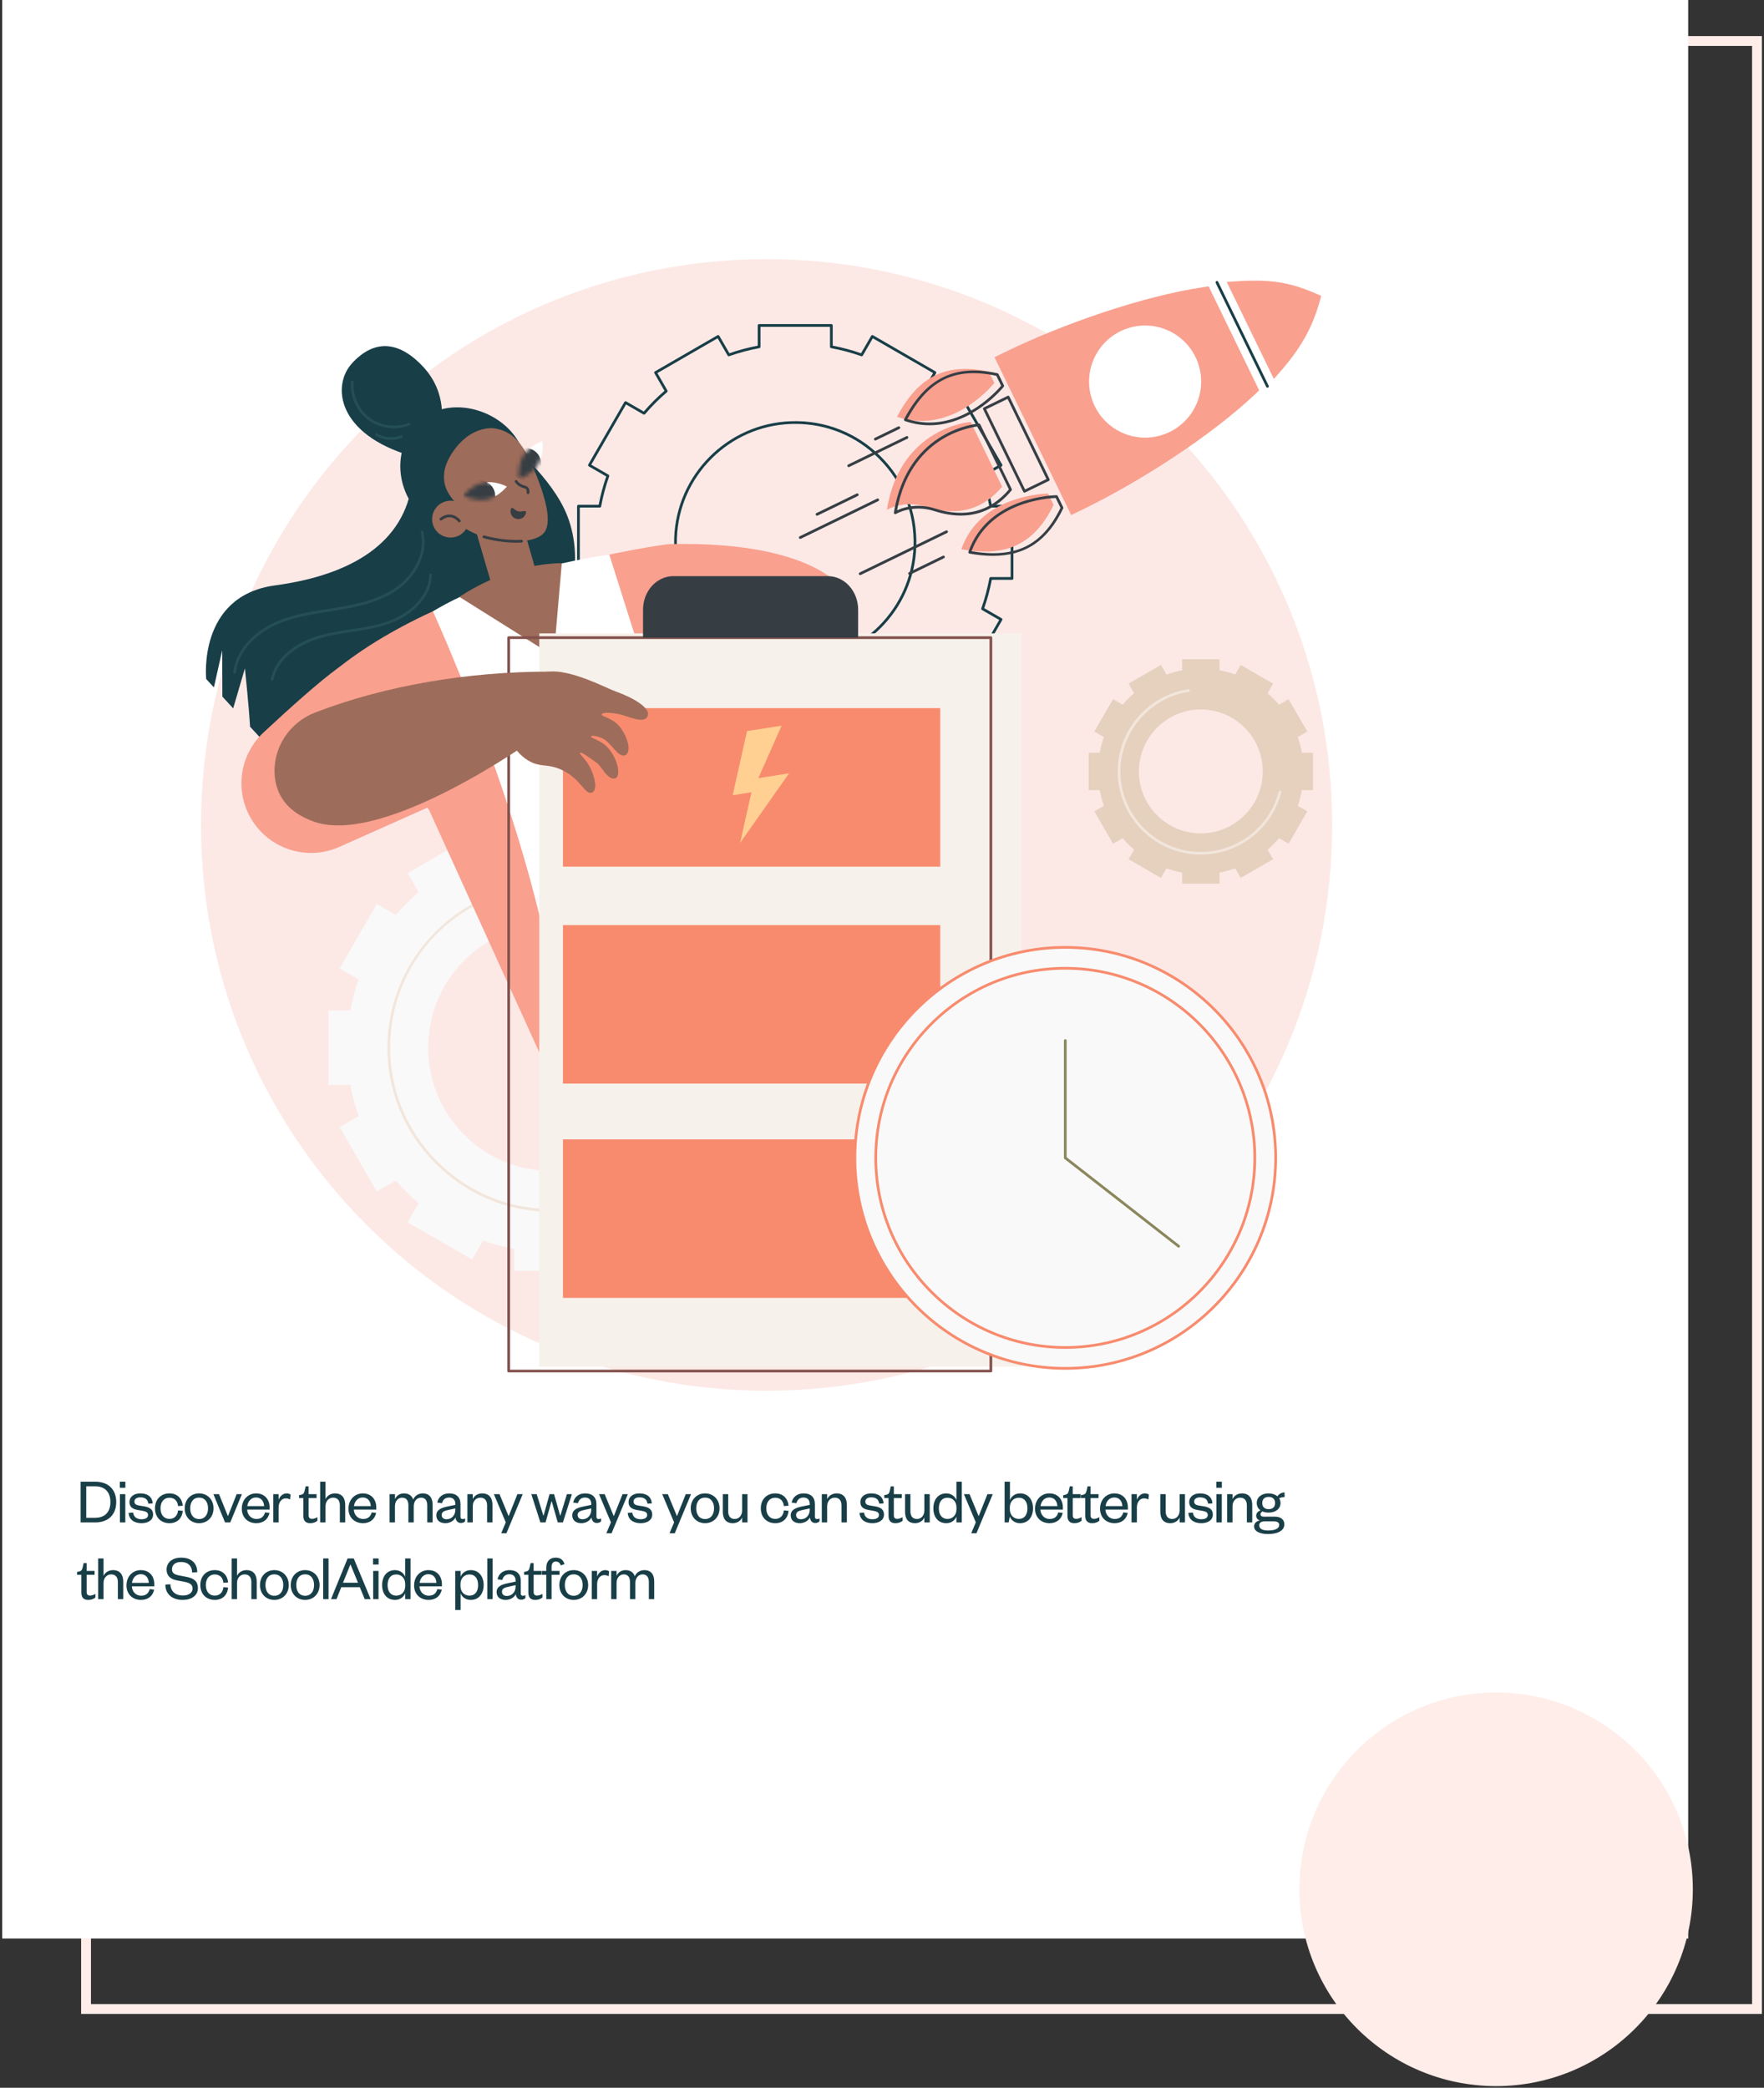 <svg width="437" height="517" viewBox="0 0 437 517" fill="none" xmlns="http://www.w3.org/2000/svg">
<rect x="0" y="0" width="437" height="517" fill="#333333" stroke="none"/>
<rect x="21.314" y="10.153" width="413.95" height="487.35" stroke="#FFEDE9" stroke-width="2.437"/>
<rect x="0.55" width="417.669" height="480.04" fill="white"/>
<g clip-path="url(#clip0_19_9696)">
<path d="M370.635 516.591C397.551 516.591 419.37 494.772 419.37 467.856C419.37 440.941 397.551 419.121 370.635 419.121C343.72 419.121 321.9 440.941 321.9 467.856C321.9 494.772 343.72 516.591 370.635 516.591Z" fill="#FFEDE9"/>
</g>
<g clip-path="url(#clip1_19_9696)">
<path d="M189.909 344.394C267.291 344.394 330.022 281.663 330.022 204.281C330.022 126.899 267.291 64.168 189.909 64.168C112.527 64.168 49.796 126.899 49.796 204.281C49.796 281.663 112.527 344.394 189.909 344.394Z" fill="#FCE9E6"/>
<path d="M205.957 188.342H188.054C187.868 188.342 187.718 188.19 187.718 188.005V182.996C185.344 182.546 182.986 181.915 180.7 181.119L178.198 185.454C178.153 185.532 178.08 185.589 177.992 185.612C177.907 185.635 177.813 185.622 177.737 185.578L162.232 176.626C162.07 176.533 162.015 176.326 162.108 176.165L164.617 171.819C162.79 170.241 161.064 168.515 159.484 166.686L155.138 169.196C155.06 169.241 154.968 169.253 154.882 169.23C154.795 169.207 154.721 169.15 154.677 169.072L145.727 153.568C145.682 153.49 145.67 153.398 145.693 153.312C145.716 153.226 145.772 153.151 145.851 153.107L150.186 150.605C149.389 148.317 148.758 145.96 148.308 143.587H143.299C143.113 143.587 142.963 143.435 142.963 143.25V125.346C142.963 125.159 143.114 125.009 143.299 125.009H148.308C148.758 122.637 149.389 120.279 150.186 117.991L145.851 115.489C145.772 115.445 145.716 115.37 145.693 115.284C145.67 115.198 145.682 115.105 145.727 115.028L154.677 99.524C154.721 99.446 154.795 99.389 154.882 99.366C154.968 99.343 155.06 99.356 155.138 99.4L159.484 101.91C161.062 100.081 162.788 98.357 164.617 96.777L162.108 92.431C162.015 92.269 162.07 92.064 162.232 91.97L177.735 83.018C177.813 82.974 177.905 82.962 177.991 82.984C178.078 83.007 178.152 83.064 178.196 83.142L180.698 87.477C182.984 86.681 185.343 86.05 187.716 85.6V80.591C187.716 80.404 187.868 80.254 188.053 80.254H205.955C206.142 80.254 206.292 80.406 206.292 80.591V85.6C208.666 86.05 211.024 86.681 213.31 87.477L215.814 83.142C215.858 83.064 215.932 83.007 216.019 82.984C216.106 82.962 216.198 82.974 216.275 83.018L231.779 91.97C231.941 92.064 231.996 92.27 231.903 92.431L229.393 96.777C231.222 98.357 232.946 100.081 234.526 101.91L238.872 99.4C238.95 99.356 239.042 99.343 239.128 99.366C239.215 99.389 239.288 99.446 239.333 99.524L248.283 115.028C248.328 115.106 248.34 115.198 248.317 115.284C248.294 115.37 248.237 115.445 248.159 115.489L243.824 117.991C244.62 120.278 245.251 122.636 245.701 125.009H250.71C250.897 125.009 251.047 125.161 251.047 125.346V143.248C251.047 143.435 250.896 143.585 250.71 143.585H245.701C245.251 145.959 244.62 148.317 243.824 150.603L248.159 153.105C248.237 153.15 248.294 153.225 248.317 153.311C248.34 153.396 248.328 153.49 248.283 153.566L239.333 169.071C239.288 169.149 239.215 169.205 239.128 169.228C239.042 169.251 238.948 169.239 238.872 169.195L234.526 166.685C232.946 168.513 231.222 170.238 229.393 171.818L231.903 176.164C231.947 176.242 231.96 176.334 231.937 176.419C231.914 176.505 231.857 176.58 231.779 176.625L216.275 185.576C216.197 185.621 216.105 185.633 216.019 185.61C215.932 185.587 215.858 185.531 215.814 185.452L213.31 181.117C211.024 181.914 208.666 182.544 206.292 182.995V188.004C206.295 188.19 206.144 188.342 205.957 188.342ZM188.393 187.667H205.62V182.714C205.62 182.552 205.736 182.411 205.897 182.382C208.421 181.918 210.929 181.247 213.353 180.388C213.506 180.333 213.676 180.396 213.759 180.539L216.233 184.825L231.153 176.211L228.672 171.916C228.591 171.775 228.621 171.596 228.745 171.49C230.696 169.824 232.531 167.988 234.2 166.036C234.306 165.912 234.485 165.881 234.626 165.962L238.921 168.443L247.534 153.523L243.248 151.049C243.107 150.968 243.045 150.798 243.098 150.643C243.957 148.219 244.628 145.711 245.092 143.187C245.121 143.026 245.26 142.91 245.424 142.91H250.376V125.683H245.424C245.262 125.683 245.121 125.567 245.092 125.406C244.628 122.882 243.957 120.374 243.098 117.95C243.043 117.797 243.106 117.627 243.248 117.544L247.534 115.07L238.919 100.153L234.623 102.634C234.482 102.715 234.302 102.685 234.197 102.561C232.531 100.61 230.695 98.775 228.742 97.106C228.618 97 228.588 96.821 228.669 96.68L231.15 92.384L216.23 83.77L213.757 88.056C213.676 88.197 213.505 88.26 213.351 88.206C210.927 87.347 208.419 86.677 205.896 86.213C205.735 86.183 205.618 86.044 205.618 85.88V80.928H188.393V85.88C188.393 86.043 188.277 86.183 188.116 86.213C185.592 86.677 183.084 87.347 180.66 88.206C180.507 88.261 180.337 88.197 180.254 88.056L177.78 83.77L162.86 92.384L165.341 96.68C165.422 96.821 165.391 97 165.267 97.106C163.315 98.774 161.48 100.608 159.813 102.561C159.707 102.685 159.528 102.715 159.387 102.634L155.093 100.153L146.48 115.073L150.766 117.547C150.907 117.628 150.97 117.8 150.916 117.953C150.055 120.379 149.385 122.887 148.922 125.409C148.893 125.57 148.754 125.686 148.59 125.686H143.638V142.913H148.59C148.752 142.913 148.893 143.03 148.922 143.19C149.386 145.712 150.057 148.221 150.916 150.646C150.971 150.799 150.908 150.969 150.766 151.052L146.48 153.527L155.093 168.446L159.389 165.965C159.53 165.884 159.709 165.915 159.814 166.039C161.482 167.991 163.316 169.826 165.269 171.493C165.393 171.599 165.424 171.778 165.342 171.919L162.862 176.214L177.781 184.828L180.256 180.542C180.337 180.401 180.508 180.338 180.661 180.391C183.085 181.251 185.594 181.921 188.117 182.385C188.278 182.414 188.394 182.554 188.394 182.718V187.667H188.393ZM196.991 164.302C188.975 164.302 181.481 161.203 175.79 155.514C169.866 149.59 166.75 141.706 167.018 133.317C167.52 117.553 180.262 104.813 196.025 104.309C204.416 104.038 212.298 107.156 218.222 113.082C224.147 119.007 227.263 126.89 226.995 135.28C226.493 151.043 213.751 163.783 197.988 164.287C197.656 164.298 197.322 164.302 196.991 164.302ZM197.02 104.968C196.696 104.968 196.371 104.972 196.045 104.983C180.637 105.475 168.183 117.93 167.691 133.336C167.43 141.538 170.475 149.244 176.267 155.035C182.058 160.826 189.759 163.866 197.967 163.61C213.374 163.119 225.828 150.663 226.32 135.255C226.582 127.054 223.536 119.348 217.745 113.557C212.185 107.997 204.856 104.968 197.02 104.968Z" fill="#183E47"/>
<path d="M191.838 250.251H186.397C185.91 247.598 185.215 245.018 184.331 242.528L189.04 239.809L179.832 223.86L175.113 226.586C173.381 224.559 171.491 222.669 169.464 220.937L172.188 216.218L156.24 207.01L153.522 211.719C151.032 210.835 148.452 210.14 145.799 209.653V204.212H127.386V209.653C124.733 210.14 122.153 210.835 119.663 211.719L116.945 207.01L100.997 216.218L103.721 220.937C101.694 222.669 99.804 224.559 98.072 226.586L93.353 223.86L84.145 239.809L88.854 242.527C87.97 245.017 87.275 247.597 86.788 250.249H81.347V268.664H86.788C87.275 271.317 87.97 273.897 88.854 276.387L84.145 279.105L93.353 295.053L98.072 292.327C99.804 294.355 101.694 296.244 103.721 297.976L100.997 302.696L116.945 311.903L119.663 307.195C122.153 308.078 124.733 308.773 127.386 309.26V314.701H145.801V309.26C148.453 308.773 151.033 308.078 153.523 307.195L156.241 311.903L172.19 302.696L169.466 297.976C171.493 296.244 173.383 294.355 175.114 292.327L179.834 295.053L189.042 279.105L184.333 276.385C185.216 273.895 185.912 271.315 186.399 268.663H191.839V250.251H191.838ZM167.094 260.458C166.584 276.437 153.571 289.45 137.592 289.96C118.953 290.556 103.914 274.431 106.332 255.448C108.072 241.793 118.928 230.938 132.583 229.198C151.565 226.78 167.689 241.819 167.094 260.458Z" fill="#F9F9F9"/>
<path d="M136.591 300.08C136.55 300.08 136.513 300.08 136.472 300.08C125.622 300.05 115.418 295.75 107.735 287.975C100.05 280.196 95.873 269.935 95.972 259.08C96.061 249.372 99.63 240.005 106.025 232.707C112.358 225.476 121.055 220.712 130.509 219.291C130.691 219.266 130.866 219.39 130.893 219.574C130.921 219.758 130.794 219.931 130.61 219.959C111.112 222.886 96.83 239.342 96.649 259.086C96.551 269.759 100.659 279.85 108.218 287.501C115.773 295.146 125.808 299.376 136.475 299.407C136.513 299.407 136.553 299.407 136.593 299.407C154.8 299.407 170.69 287.135 175.261 269.526C175.307 269.346 175.49 269.237 175.673 269.285C175.853 269.332 175.962 269.516 175.915 269.696C171.264 287.599 155.104 300.08 136.591 300.08Z" fill="#F2E6DC"/>
<path d="M140.585 127.856C136.833 118.117 125.557 109.165 125.557 109.165C125.557 109.165 103.984 104.539 102.111 119.385C100.238 134.232 87.4 142.365 68.13 144.965C48.862 147.567 51.087 168.158 51.087 168.158L52.992 170.227L55.047 161.042L55.088 172.504L57.766 175.412L60.673 165.514C60.673 165.514 61.645 174.769 61.95 179.955L70.277 188.998L140.052 151.034C140.052 151.037 145.102 139.587 140.585 127.856Z" fill="#183E47"/>
<path d="M58.115 166.815C58.101 166.815 58.089 166.815 58.075 166.812C57.89 166.79 57.758 166.622 57.779 166.437C58.47 160.592 63.376 156.322 67.737 154.277C72.04 152.257 76.824 151.5 81.45 150.767C82.098 150.664 82.744 150.562 83.389 150.456C88.275 149.655 93.86 148.533 98.305 145.329C102.118 142.582 105.589 137.183 104.201 131.816C104.155 131.635 104.262 131.451 104.443 131.404C104.623 131.356 104.807 131.465 104.854 131.646C106.323 137.321 102.694 143 98.7 145.876C94.135 149.165 88.459 150.308 83.498 151.121C82.851 151.226 82.204 151.329 81.554 151.431C76.974 152.157 72.238 152.908 68.022 154.886C63.825 156.855 59.107 160.945 58.449 166.515C58.429 166.689 58.283 166.815 58.115 166.815Z" fill="#254F56"/>
<path d="M67.429 168.551C67.406 168.551 67.385 168.548 67.362 168.544C67.18 168.507 67.062 168.328 67.099 168.146C68.112 163.192 72.723 159.134 79.433 157.29C81.885 156.617 84.436 156.226 86.903 155.846C89.93 155.381 93.06 154.902 95.986 153.897C101.069 152.154 106.232 147.907 106.315 142.345C106.318 142.16 106.468 142.013 106.652 142.013C106.653 142.013 106.655 142.013 106.656 142.013C106.843 142.016 106.992 142.169 106.989 142.356C106.901 148.245 101.51 152.716 96.205 154.537C93.222 155.56 90.062 156.045 87.005 156.514C84.557 156.889 82.026 157.278 79.612 157.941C74.625 159.312 68.892 162.746 67.76 168.28C67.728 168.441 67.587 168.551 67.429 168.551Z" fill="#254F56"/>
<path d="M109.228 198.501L84.076 209.721C76.179 213.243 66.893 210.37 62.366 203.003C58.068 196.008 59.295 186.952 65.306 181.361C71.586 175.521 79.237 168.636 83.639 165.515C92.031 159.563 109.228 198.501 109.228 198.501Z" fill="#F9A08F"/>
<path d="M210.048 147.506C210.048 147.506 203.993 133.83 165.602 134.738L164.175 151.167L210.048 147.506Z" fill="#F9A08F"/>
<path d="M165.603 134.738C165.603 134.738 113.107 141.254 82.584 166.364L106.337 200.672L133.597 260.593C133.597 260.593 192.619 219.847 192.604 218.999C192.587 218.15 172.849 170.431 172.849 170.431L165.603 134.738Z" fill="#F9A08F"/>
<path d="M107.244 151.394C107.244 151.394 127.869 196.329 135.963 237.252L178.368 223.928L150.944 137.349C150.944 137.349 124.975 140.633 107.244 151.394Z" fill="white"/>
<path d="M128.508 109.47C132.937 117.14 131.615 127.356 124.545 131.438C117.475 135.52 105.903 131.593 101.475 123.921C97.046 116.251 99.189 106.723 106.258 102.641C113.328 98.56 124.08 101.8 128.508 109.47Z" fill="#183E47"/>
<path d="M117.475 130.014L123.092 149.218L134.154 146.247L129.793 131.06L117.475 130.014Z" fill="#9E6C5A"/>
<path d="M113.822 147.821C113.822 147.821 125.215 139.643 139.176 139.457L137.183 162.473L113.822 147.821Z" fill="#9E6C5A"/>
<path d="M114.351 107.945C114.871 107.626 119.906 104.657 124.802 106.712C128.443 108.24 130.385 111.528 132.807 117.534C135.66 124.607 136.377 129.233 135.06 131.539C132.98 135.183 121.335 134.929 114.93 130.651C110.307 127.562 107.902 121.864 108.51 116.299C109.117 110.749 114.018 108.148 114.351 107.945Z" fill="#9E6C5A"/>
<path d="M131.195 111.075C131.211 111.122 131.258 111.147 131.273 111.194C131.273 111.196 131.273 111.199 131.273 111.199C131.697 111.775 132.146 112.378 132.668 112.865C132.9 113.081 133.148 113.145 133.388 113.324C133.564 113.454 133.733 113.582 133.912 113.702C134.7 111.474 134.347 109.266 134.347 109.266C134.347 109.266 132.694 109.807 131.195 111.075Z" fill="white"/>
<mask id="mask0_19_9696" style="mask-type:luminance" maskUnits="userSpaceOnUse" x="128" y="109" width="7" height="10">
<path d="M134.349 109.265C134.349 109.265 134.863 112.47 133.274 115.055C131.683 117.64 128.59 118.624 128.59 118.624C128.59 118.624 128.075 115.419 129.665 112.834C131.256 110.25 134.349 109.265 134.349 109.265Z" fill="white"/>
</mask>
<g mask="url(#mask0_19_9696)">
<path d="M133.694 113.165C134.649 115.138 133.825 117.511 131.853 118.467C129.881 119.422 127.507 118.598 126.55 116.626C125.595 114.654 126.418 112.28 128.391 111.325C130.365 110.368 132.738 111.193 133.694 113.165Z" fill="#363E44"/>
</g>
<path d="M121.266 121.186C121.62 121.95 122.029 122.463 122.732 122.861C124.484 121.878 125.557 120.483 125.557 120.483C125.557 120.483 123.236 119.229 120.631 119.403C120.686 120.02 121.015 120.642 121.266 121.186Z" fill="white"/>
<mask id="mask1_19_9696" style="mask-type:luminance" maskUnits="userSpaceOnUse" x="114" y="119" width="12" height="5">
<path d="M114.799 122.717C114.799 122.717 116.777 120.143 119.748 119.526C122.719 118.909 125.559 120.483 125.559 120.483C125.559 120.483 123.581 123.057 120.61 123.674C117.638 124.29 114.799 122.717 114.799 122.717Z" fill="white"/>
</mask>
<g mask="url(#mask1_19_9696)">
<path d="M115.02 121.475C115.8 119.427 118.092 118.398 120.141 119.175C122.19 119.955 123.219 122.247 122.441 124.296C121.661 126.345 119.369 127.374 117.32 126.596C115.271 125.817 114.241 123.524 115.02 121.475Z" fill="#363E44"/>
</g>
<path d="M130.805 122.345C130.789 122.345 130.774 122.343 130.759 122.342C130.573 122.316 130.445 122.146 130.469 121.962C130.515 121.625 130.472 121.362 130.339 121.181C130.212 121.008 130.03 120.948 129.691 120.849C129.434 120.772 129.114 120.677 128.76 120.481C128.31 120.23 127.914 119.87 127.581 119.413C127.473 119.261 127.505 119.051 127.656 118.941C127.808 118.831 128.019 118.866 128.128 119.016C128.402 119.394 128.725 119.688 129.09 119.892C129.376 120.053 129.633 120.128 129.883 120.201C130.26 120.313 130.615 120.417 130.883 120.782C131.123 121.108 131.21 121.536 131.138 122.054C131.116 122.222 130.97 122.345 130.805 122.345Z" fill="#363E44"/>
<path d="M130.281 127.087C130.024 128.124 128.976 128.755 127.94 128.498C126.903 128.24 126.272 127.193 126.529 126.156C126.787 125.12 127.37 126.365 128.405 126.622C129.44 126.879 130.538 126.052 130.281 127.087Z" fill="#363E44"/>
<path d="M127.804 134.388C123.603 134.388 119.943 133.3 119.774 133.248C119.594 133.194 119.495 133.006 119.548 132.827C119.602 132.649 119.79 132.546 119.97 132.601C120.015 132.615 124.557 133.964 129.2 133.67C129.384 133.66 129.546 133.8 129.558 133.986C129.571 134.171 129.428 134.332 129.243 134.344C128.759 134.375 128.278 134.388 127.804 134.388Z" fill="#363E44"/>
<path d="M109.227 105.336C109.227 105.336 111.122 97.569 104.814 90.811C98.505 84.054 92.464 84.28 87.266 89.897C82.069 95.512 83.561 107.564 101.988 112.958L109.227 105.336Z" fill="#183E47"/>
<path d="M97.609 106.066C95.32 106.066 93.026 105.352 91.19 103.985C88.291 101.826 86.625 98.105 86.947 94.503C86.964 94.318 87.129 94.178 87.313 94.197C87.498 94.214 87.636 94.377 87.619 94.563C87.319 97.935 88.878 101.42 91.593 103.443C94.308 105.466 98.095 105.962 101.238 104.708C101.411 104.637 101.607 104.723 101.676 104.896C101.745 105.069 101.661 105.265 101.488 105.334C100.258 105.825 98.935 106.066 97.609 106.066Z" fill="#254F56"/>
<path d="M96.838 108.954C95.525 108.954 94.211 108.608 93.085 107.931C92.926 107.834 92.874 107.628 92.971 107.467C93.067 107.308 93.274 107.256 93.434 107.352C95.183 108.406 97.44 108.576 99.325 107.795C99.498 107.723 99.694 107.805 99.766 107.977C99.838 108.15 99.756 108.347 99.584 108.418C98.716 108.776 97.777 108.954 96.838 108.954Z" fill="#254F56"/>
<path d="M122.615 106.106C122.615 106.106 117.473 105.084 112.909 110.908C109.436 115.338 108.48 120.212 113.161 124.751L108.857 127.155C108.857 127.155 101.758 115.491 110.714 108.619C113.213 106.7 117.046 105.46 122.615 106.106Z" fill="#183E47"/>
<path d="M115.978 129.879C116.708 127.467 115.345 124.921 112.934 124.191C110.523 123.461 107.976 124.823 107.246 127.235C106.516 129.646 107.879 132.193 110.29 132.923C112.702 133.653 115.248 132.29 115.978 129.879Z" fill="#9E6C5A"/>
<path d="M113.778 129.349C113.675 129.349 113.574 129.303 113.508 129.215C113.501 129.205 112.778 128.265 111.648 128.111C110.926 128.011 110.181 128.253 109.432 128.824C109.283 128.937 109.072 128.908 108.959 128.76C108.845 128.611 108.875 128.4 109.022 128.287C109.922 127.599 110.839 127.316 111.747 127.441C113.158 127.637 114.012 128.76 114.049 128.807C114.161 128.957 114.13 129.169 113.981 129.28C113.919 129.328 113.848 129.349 113.778 129.349Z" fill="#363E44"/>
<path d="M133.598 338.462L253.052 338.462L253.052 156.851L133.598 156.851L133.598 338.462Z" fill="#F7F1EB"/>
<path d="M245.471 339.851H126.016C125.829 339.851 125.679 339.699 125.679 339.514V157.903C125.679 157.716 125.831 157.566 126.016 157.566H245.471C245.56 157.566 245.647 157.601 245.71 157.666C245.772 157.728 245.809 157.814 245.809 157.905V339.517C245.808 339.699 245.658 339.851 245.471 339.851ZM126.353 339.176H245.132V158.238H126.353V339.176Z" fill="#84524D"/>
<path d="M139.462 282.144L139.462 321.397L232.93 321.397L232.93 282.144L139.462 282.144Z" fill="#F88B6E"/>
<path d="M139.461 229.081L139.461 268.334L232.929 268.334L232.929 229.081L139.461 229.081Z" fill="#F88B6E"/>
<path d="M139.462 175.355L139.462 214.608L232.93 214.608L232.93 175.355L139.462 175.355Z" fill="#F88B6E"/>
<path d="M212.59 157.902V150.974C212.59 146.388 209.224 142.67 205.071 142.67H166.82C162.667 142.67 159.301 146.388 159.301 150.974V157.902H212.59Z" fill="#363E44"/>
<path d="M181.504 196.92L185.068 181.035L193.627 179.698L187.863 192.692L195.472 191.504L183.349 208.727L186.162 196.193L181.504 196.92Z" fill="#FFD092"/>
<path d="M300.759 323.587C321.115 303.231 321.115 270.227 300.759 249.872C280.404 229.516 247.4 229.516 227.044 249.872C206.688 270.227 206.688 303.231 227.044 323.587C247.4 343.943 280.403 343.943 300.759 323.587Z" fill="#F9F9F9"/>
<path d="M263.905 339.191C234.977 339.191 211.443 315.657 211.443 286.729C211.443 257.801 234.977 234.267 263.905 234.267C292.832 234.267 316.367 257.801 316.367 286.729C316.367 315.657 292.832 339.191 263.905 339.191ZM263.905 234.942C235.349 234.942 212.118 258.173 212.118 286.729C212.118 315.284 235.349 338.516 263.905 338.516C292.46 338.516 315.691 315.284 315.691 286.729C315.691 258.173 292.46 234.942 263.905 234.942Z" fill="#F88B6E"/>
<path d="M263.904 334.02C237.828 334.02 216.614 312.806 216.614 286.729C216.614 260.653 237.828 239.438 263.904 239.438C289.981 239.438 311.195 260.653 311.195 286.729C311.195 312.806 289.981 334.02 263.904 334.02ZM263.904 240.114C238.2 240.114 217.289 261.025 217.289 286.729C217.289 312.432 238.2 333.345 263.904 333.345C289.609 333.345 310.52 312.433 310.52 286.729C310.52 261.025 289.609 240.114 263.904 240.114Z" fill="#F88B6E"/>
<path d="M291.994 308.959C291.922 308.959 291.848 308.936 291.787 308.887L263.698 286.995C263.616 286.931 263.568 286.833 263.568 286.729V257.68C263.568 257.494 263.72 257.344 263.905 257.344C264.092 257.344 264.242 257.495 264.242 257.68V286.564L292.2 308.354C292.347 308.469 292.373 308.68 292.259 308.827C292.193 308.914 292.093 308.959 291.994 308.959Z" fill="#8B865C"/>
<path d="M152.432 171.188C149.516 170.146 138.085 163.863 133.06 167.279C127.997 170.72 126.111 177.216 126.368 183.332C126.386 183.348 126.406 183.368 126.423 183.385C127.198 184.892 128.59 187.027 131.021 188.423C133.795 190.014 135.265 189.12 138.453 190.343C143.832 192.408 144.893 197.136 146.723 196.23C147.979 195.606 147.48 192.826 146.365 190.406C145.22 187.922 143.434 186.798 143.701 186.437C143.993 186.042 145.659 187.419 147.889 188.941C148.924 189.648 150.573 193.34 152.414 192.743C153.881 192.267 153.127 187.997 150.608 185.178C148.826 183.185 146.253 182.839 146.413 182.376C146.532 182.03 148.06 182.273 149.316 182.877C151.386 183.871 153.113 187.631 154.796 187.048C156.446 186.477 155.723 182.76 153.57 180.021C151.755 177.712 148.867 177.462 149.062 176.888C149.199 176.484 150.515 176.326 153.245 176.83C155.524 177.251 159.684 179.537 160.48 177.219C161.147 175.268 156.834 172.763 152.432 171.188Z" fill="#9E6C5A"/>
<path d="M78.016 176.47C71.641 178.94 67.492 185.29 68.063 192.104C68.438 196.571 70.847 201.081 77.941 203.522C95.219 209.466 131.924 183.263 131.924 183.263L135.925 166.324C116.354 166.304 95.565 169.673 78.016 176.47Z" fill="#9E6C5A"/>
<path d="M261.008 125.029C255.75 135.923 247.864 137.767 238.143 136.023C242.944 122.255 259.648 122.233 259.648 122.233L261.008 125.029Z" fill="#F9A08F"/>
<path d="M244.97 92.033C233.155 89.438 226.833 94.5 222.2 103.221C235.99 107.951 246.33 94.829 246.33 94.829L244.97 92.033Z" fill="#F9A08F"/>
<path d="M240.469 104.484C240.469 104.484 223.001 105.691 219.704 126.25C219.704 126.25 223.85 123.703 229.468 125.506C237.716 128.152 243.848 125.798 248.258 120.511L240.469 104.484Z" fill="#F9A08F"/>
<path d="M245.993 137.651C244.184 137.651 242.247 137.462 240.167 137.089C240.069 137.072 239.985 137.012 239.936 136.926C239.886 136.841 239.877 136.738 239.909 136.645C244.732 122.811 261.563 122.629 261.733 122.629C261.861 122.629 261.979 122.702 262.036 122.819L263.396 125.615C263.442 125.708 263.442 125.817 263.396 125.909C259.546 133.888 254.058 137.651 245.993 137.651ZM240.68 136.493C251.54 138.338 258.153 135.112 262.717 125.763L261.524 123.31C259.612 123.378 245.215 124.298 240.68 136.493Z" fill="#363E44"/>
<path d="M230.284 105.311C228.341 105.311 226.297 105.002 224.173 104.275C224.08 104.242 224.005 104.171 223.968 104.079C223.931 103.987 223.937 103.884 223.983 103.795C229.395 93.612 236.532 90.109 247.124 92.436C247.225 92.458 247.309 92.525 247.355 92.618L248.715 95.416C248.772 95.532 248.756 95.67 248.677 95.773C248.589 95.886 241.017 105.311 230.284 105.311ZM224.772 103.762C237.171 107.731 246.783 96.978 248.015 95.517L246.822 93.062C236.652 90.876 230.03 94.084 224.772 103.762Z" fill="#363E44"/>
<path d="M238.037 127.676C235.964 127.676 233.766 127.305 231.448 126.561C226.055 124.831 222.004 127.247 221.963 127.272C221.851 127.34 221.709 127.337 221.599 127.264C221.49 127.19 221.432 127.06 221.453 126.93C223.177 116.182 228.809 110.758 233.23 108.101C238.023 105.221 242.345 104.893 242.527 104.881C242.665 104.876 242.793 104.947 242.853 105.071L250.643 121.097C250.701 121.217 250.684 121.359 250.598 121.462C247.151 125.599 242.942 127.676 238.037 127.676ZM227.473 125.252C228.727 125.252 230.137 125.432 231.655 125.919C239.092 128.307 245.243 126.717 249.943 121.197L242.352 105.579C241.406 105.688 237.607 106.256 233.555 108.699C229.359 111.228 224.036 116.338 222.236 126.373C223.151 125.944 225.013 125.252 227.473 125.252Z" fill="#363E44"/>
<path d="M213.099 142.413C212.973 142.413 212.854 142.342 212.794 142.223C212.713 142.055 212.782 141.852 212.951 141.771L234.347 131.371C234.516 131.29 234.718 131.36 234.799 131.527C234.88 131.695 234.811 131.897 234.643 131.979L213.246 142.379C213.2 142.402 213.15 142.413 213.099 142.413Z" fill="#363E44"/>
<path d="M225.334 142.345C225.209 142.345 225.089 142.275 225.03 142.156C224.948 141.987 225.017 141.785 225.186 141.704L233.576 137.626C233.743 137.545 233.945 137.614 234.027 137.782C234.109 137.951 234.04 138.153 233.871 138.234L225.481 142.312C225.434 142.335 225.385 142.345 225.334 142.345Z" fill="#363E44"/>
<path d="M210.254 115.669C210.129 115.669 210.009 115.598 209.951 115.479C209.87 115.31 209.939 115.108 210.107 115.027L224.532 108.017C224.699 107.936 224.901 108.005 224.984 108.173C225.065 108.342 224.996 108.544 224.828 108.625L210.403 115.635C210.354 115.658 210.303 115.669 210.254 115.669Z" fill="#363E44"/>
<path d="M216.848 109.078C216.722 109.078 216.603 109.008 216.545 108.888C216.463 108.72 216.532 108.518 216.701 108.437L222.521 105.608C222.688 105.527 222.89 105.596 222.973 105.764C223.054 105.933 222.985 106.135 222.817 106.216L216.996 109.044C216.947 109.067 216.897 109.078 216.848 109.078Z" fill="#363E44"/>
<path d="M198.254 133.445C198.128 133.445 198.009 133.375 197.95 133.256C197.869 133.087 197.938 132.885 198.107 132.804L217.289 123.48C217.456 123.399 217.658 123.468 217.741 123.636C217.822 123.804 217.753 124.007 217.585 124.088L198.402 133.412C198.353 133.435 198.303 133.445 198.254 133.445Z" fill="#363E44"/>
<path d="M202.405 127.703C202.279 127.703 202.16 127.633 202.102 127.513C202.02 127.345 202.089 127.143 202.258 127.062L212.225 122.218C212.392 122.137 212.594 122.206 212.677 122.374C212.758 122.543 212.689 122.745 212.52 122.826L202.553 127.67C202.504 127.693 202.454 127.703 202.405 127.703Z" fill="#363E44"/>
<path d="M253.793 121.995C253.756 121.995 253.718 121.989 253.683 121.976C253.598 121.947 253.528 121.886 253.49 121.805L243.549 101.351C243.509 101.27 243.504 101.178 243.533 101.093C243.562 101.008 243.624 100.938 243.705 100.9L249.611 98.028C249.778 97.947 249.98 98.016 250.063 98.185L260.004 118.638C260.085 118.806 260.016 119.009 259.848 119.09L253.942 121.961C253.894 121.982 253.843 121.995 253.793 121.995ZM244.304 101.359L253.949 121.206L259.249 118.63L249.603 98.785L244.304 101.359Z" fill="#363E44"/>
<path d="M315.571 93.831C322.165 86.603 325.234 81.25 327.301 73.286C318.712 69.324 313.654 69.097 303.898 69.816L309.734 81.824L315.571 93.831Z" fill="#F9A08F"/>
<path d="M311.213 97.359L311.939 96.668L299.423 70.918L298.433 71.062C283.028 73.305 263.149 80.299 249.147 87.104L246.366 88.456L265.369 127.554L268.15 126.202C282.152 119.397 299.932 108.086 311.213 97.359Z" fill="#F9A08F"/>
<path d="M287.834 107.739C295.15 105.447 299.222 97.658 296.93 90.342C294.638 83.026 286.849 78.953 279.533 81.246C272.217 83.538 268.144 91.327 270.437 98.643C272.729 105.959 280.518 110.031 287.834 107.739Z" fill="white"/>
<path d="M313.987 96.012C313.862 96.012 313.742 95.941 313.684 95.822L301.169 70.072C301.088 69.903 301.157 69.701 301.325 69.62C301.492 69.539 301.694 69.608 301.777 69.776L314.292 95.526C314.373 95.695 314.304 95.897 314.136 95.978C314.087 96.001 314.036 96.012 313.987 96.012Z" fill="#183E47"/>
<path d="M325.265 186.402H322.528C322.283 185.068 321.934 183.771 321.49 182.519L323.857 181.151L319.227 173.132L316.853 174.502C315.982 173.482 315.033 172.533 314.013 171.662L315.383 169.288L307.364 164.658L305.996 167.025C304.744 166.581 303.447 166.232 302.113 165.987V163.25H292.853V165.987C291.52 166.232 290.223 166.581 288.97 167.025L287.603 164.658L279.583 169.288L280.954 171.662C279.934 172.533 278.985 173.482 278.113 174.502L275.74 173.132L271.109 181.151L273.476 182.519C273.032 183.771 272.683 185.068 272.438 186.402H269.702V195.662H272.438C272.683 196.995 273.032 198.292 273.476 199.545L271.109 200.912L275.74 208.932L278.113 207.561C278.985 208.581 279.934 209.531 280.954 210.402L279.583 212.775L287.603 217.406L288.97 215.039C290.223 215.483 291.52 215.832 292.853 216.077V218.813H302.113V216.077C303.447 215.832 304.744 215.483 305.996 215.039L307.364 217.406L315.383 212.775L314.013 210.402C315.033 209.531 315.982 208.581 316.853 207.561L319.227 208.932L323.857 200.912L321.49 199.545C321.934 198.292 322.283 196.995 322.528 195.662H325.265V186.402ZM312.821 191.535C312.566 199.569 306.021 206.114 297.986 206.37C289.114 206.653 281.863 199.403 282.147 190.53C282.402 182.496 288.947 175.951 296.982 175.695C305.853 175.412 313.105 182.662 312.821 191.535Z" fill="#E6D0BE"/>
<path d="M297.483 211.627C286.127 211.627 276.888 202.389 276.888 191.033C276.888 186.071 278.678 181.277 281.928 177.536C285.145 173.832 289.573 171.392 294.4 170.668C294.582 170.643 294.757 170.767 294.784 170.951C294.812 171.135 294.685 171.308 294.501 171.336C284.846 172.786 277.565 181.254 277.565 191.033C277.565 202.017 286.502 210.952 297.484 210.952C306.56 210.952 314.489 204.825 316.766 196.052C316.812 195.871 316.996 195.763 317.178 195.81C317.359 195.858 317.467 196.041 317.42 196.222C315.063 205.292 306.866 211.627 297.483 211.627Z" fill="#F2E6DC"/>
</g>
<path d="M21.368 375.864H23.544C26.008 375.864 27.352 374.408 27.352 371.96C27.352 369.512 26.008 368.056 23.544 368.056H21.368V375.864ZM19.976 377V366.92H23.624C26.792 366.92 28.792 368.808 28.792 371.96C28.792 375.112 26.792 377 23.624 377H19.976ZM29.713 370.008H31.041V377H29.713V370.008ZM29.681 368.424V366.92H31.057V368.424H29.681ZM31.862 374.648L32.982 374.568C33.11 375.64 33.862 376.216 35.062 376.216C35.99 376.216 36.678 375.88 36.678 375.176C36.678 374.52 36.214 374.296 35.35 374.136L34.166 373.928C32.854 373.72 32.07 373.16 32.07 371.96C32.07 370.68 33.142 369.816 34.758 369.816C36.614 369.816 37.702 370.68 37.83 372.296L36.758 372.36C36.598 371.288 35.942 370.792 34.758 370.792C33.878 370.792 33.302 371.192 33.302 371.832C33.302 372.392 33.654 372.68 34.374 372.808L35.686 373.016C37.094 373.256 37.926 373.784 37.926 375.048C37.926 376.44 36.694 377.192 35.062 377.192C33.318 377.192 31.99 376.376 31.862 374.648ZM38.399 373.512C38.399 371.288 39.871 369.816 41.983 369.816C44.031 369.816 45.135 371.192 45.279 372.872L44.111 372.952C43.999 371.72 43.263 370.888 41.967 370.888C40.655 370.888 39.759 371.896 39.759 373.512C39.759 375.128 40.655 376.136 41.967 376.136C43.263 376.136 43.999 375.256 44.111 374.024L45.279 374.136C45.135 375.832 44.031 377.192 41.983 377.192C39.871 377.192 38.399 375.736 38.399 373.512ZM47.123 373.512C47.123 375.064 47.907 376.168 49.315 376.168C50.739 376.168 51.539 375.064 51.539 373.512C51.539 371.944 50.739 370.856 49.315 370.856C47.907 370.856 47.123 371.944 47.123 373.512ZM52.899 373.512C52.899 375.688 51.379 377.192 49.315 377.192C47.267 377.192 45.763 375.688 45.763 373.512C45.763 371.336 47.267 369.816 49.315 369.816C51.379 369.816 52.899 371.336 52.899 373.512ZM57.044 377H55.748L52.868 370.008H54.26L56.436 375.384H56.5L58.628 370.008H59.924L57.044 377ZM65.656 374.52L66.76 374.648C66.409 376.232 65.24 377.192 63.496 377.192C61.416 377.192 59.897 375.784 59.897 373.608C59.897 371.4 61.416 369.816 63.432 369.816C65.656 369.816 66.793 371.4 66.793 373.304V373.832H61.224C61.288 375.192 62.264 376.152 63.513 376.152C64.68 376.152 65.368 375.592 65.656 374.52ZM61.257 372.968H65.433C65.385 371.848 64.76 370.824 63.432 370.824C62.169 370.824 61.416 371.816 61.257 372.968ZM71.997 370.136L71.869 371.336C71.485 371.128 71.213 371.048 70.781 371.048C69.773 371.048 69.021 371.96 69.021 373.304V377H67.693V370.008H69.021V371.432C69.277 370.632 69.997 369.816 71.005 369.816C71.437 369.816 71.757 369.928 71.997 370.136ZM75.144 375.368V370.968H74.088V370.248L74.537 370.168C75.192 370.04 75.337 369.72 75.496 369.048L75.704 368.072H76.457V370.008H78.424V370.968H76.457V375.208C76.457 375.832 76.713 376.12 77.32 376.12C77.769 376.12 78.233 375.928 78.632 375.704V376.6C78.121 376.984 77.609 377.192 76.841 377.192C75.849 377.192 75.144 376.728 75.144 375.368ZM80.643 372.984V377H79.315V366.92H80.643V371.256C80.979 370.408 81.923 369.816 82.963 369.816C84.787 369.816 85.523 371.032 85.523 372.664V377H84.195V372.776C84.195 371.608 83.635 370.872 82.531 370.872C81.475 370.872 80.643 371.704 80.643 372.984ZM92.085 374.52L93.189 374.648C92.837 376.232 91.669 377.192 89.925 377.192C87.845 377.192 86.325 375.784 86.325 373.608C86.325 371.4 87.845 369.816 89.861 369.816C92.085 369.816 93.221 371.4 93.221 373.304V373.832H87.653C87.717 375.192 88.693 376.152 89.941 376.152C91.109 376.152 91.797 375.592 92.085 374.52ZM87.685 372.968H91.861C91.813 371.848 91.189 370.824 89.861 370.824C88.597 370.824 87.845 371.816 87.685 372.968ZM102.356 371.336C102.724 370.472 103.588 369.816 104.708 369.816C106.532 369.816 107.172 371.08 107.172 372.664V377H105.844V372.776C105.844 371.608 105.364 370.872 104.292 370.872C103.3 370.872 102.5 371.704 102.5 372.984V377H101.172V372.776C101.172 371.608 100.692 370.872 99.62 370.872C98.628 370.872 97.844 371.704 97.844 372.984V377H96.516V370.008H97.844V371.256C98.18 370.408 98.996 369.816 100.068 369.816C101.316 369.816 102.052 370.424 102.356 371.336ZM112.794 373.88V373.544L111.226 373.88C110.122 374.12 109.418 374.328 109.418 375.176C109.418 375.768 109.818 376.216 110.618 376.216C111.85 376.216 112.794 375.288 112.794 373.88ZM114.074 372.488V375.624C114.074 375.992 114.282 376.168 114.618 376.168C114.778 376.168 115.034 376.12 115.226 376.008V376.728C114.986 376.968 114.698 377.144 114.154 377.144C113.434 377.144 112.922 376.6 112.842 375.768C112.458 376.584 111.466 377.192 110.33 377.192C108.97 377.192 108.09 376.456 108.09 375.256C108.09 373.928 109.226 373.384 110.906 373.048L112.794 372.664V372.392C112.794 371.432 112.234 370.84 111.258 370.84C110.25 370.84 109.706 371.432 109.498 372.248L108.314 372.088C108.586 370.776 109.626 369.816 111.274 369.816C113.034 369.816 114.074 370.712 114.074 372.488ZM117.118 372.984V377H115.79V370.008H117.118V371.256C117.454 370.408 118.398 369.816 119.438 369.816C121.262 369.816 121.998 371.032 121.998 372.664V377H120.67V372.776C120.67 371.608 120.11 370.872 119.006 370.872C117.95 370.872 117.118 371.704 117.118 372.984ZM125.458 379.688H124.162L125.298 376.984L122.354 370.008H123.746L125.97 375.384H126.034L128.178 370.008H129.49L125.458 379.688ZM137.26 370.008L138.764 375.304H138.828L140.444 370.008H141.676L139.452 377H138.172L136.684 371.784H136.62L135.148 377H133.868L131.628 370.008H132.956L134.604 375.304H134.668L136.14 370.008H137.26ZM146.472 373.88V373.544L144.904 373.88C143.8 374.12 143.096 374.328 143.096 375.176C143.096 375.768 143.496 376.216 144.296 376.216C145.528 376.216 146.472 375.288 146.472 373.88ZM147.752 372.488V375.624C147.752 375.992 147.96 376.168 148.296 376.168C148.456 376.168 148.712 376.12 148.904 376.008V376.728C148.664 376.968 148.376 377.144 147.832 377.144C147.112 377.144 146.6 376.6 146.52 375.768C146.136 376.584 145.144 377.192 144.008 377.192C142.648 377.192 141.768 376.456 141.768 375.256C141.768 373.928 142.904 373.384 144.584 373.048L146.472 372.664V372.392C146.472 371.432 145.912 370.84 144.936 370.84C143.928 370.84 143.384 371.432 143.176 372.248L141.992 372.088C142.264 370.776 143.304 369.816 144.952 369.816C146.712 369.816 147.752 370.712 147.752 372.488ZM151.507 379.688H150.211L151.347 376.984L148.403 370.008H149.795L152.019 375.384H152.083L154.227 370.008H155.539L151.507 379.688ZM155.507 374.648L156.627 374.568C156.755 375.64 157.507 376.216 158.707 376.216C159.635 376.216 160.323 375.88 160.323 375.176C160.323 374.52 159.859 374.296 158.995 374.136L157.811 373.928C156.499 373.72 155.715 373.16 155.715 371.96C155.715 370.68 156.787 369.816 158.403 369.816C160.259 369.816 161.347 370.68 161.475 372.296L160.403 372.36C160.243 371.288 159.587 370.792 158.403 370.792C157.523 370.792 156.947 371.192 156.947 371.832C156.947 372.392 157.299 372.68 158.019 372.808L159.331 373.016C160.739 373.256 161.571 373.784 161.571 375.048C161.571 376.44 160.339 377.192 158.707 377.192C156.963 377.192 155.635 376.376 155.507 374.648ZM167.16 379.688H165.864L167 376.984L164.056 370.008H165.448L167.672 375.384H167.736L169.88 370.008H171.192L167.16 379.688ZM172.476 373.512C172.476 375.064 173.26 376.168 174.668 376.168C176.092 376.168 176.892 375.064 176.892 373.512C176.892 371.944 176.092 370.856 174.668 370.856C173.26 370.856 172.476 371.944 172.476 373.512ZM178.252 373.512C178.252 375.688 176.732 377.192 174.668 377.192C172.62 377.192 171.116 375.688 171.116 373.512C171.116 371.336 172.62 369.816 174.668 369.816C176.732 369.816 178.252 371.336 178.252 373.512ZM183.85 374.024V370.008H185.178V377H183.85V375.768C183.514 376.6 182.618 377.192 181.562 377.192C179.738 377.192 179.066 375.992 179.066 374.36V370.008H180.394V374.232C180.394 375.4 180.906 376.152 182.01 376.152C183.05 376.152 183.85 375.32 183.85 374.024ZM188.473 373.512C188.473 371.288 189.945 369.816 192.057 369.816C194.105 369.816 195.209 371.192 195.353 372.872L194.185 372.952C194.073 371.72 193.337 370.888 192.041 370.888C190.729 370.888 189.833 371.896 189.833 373.512C189.833 375.128 190.729 376.136 192.041 376.136C193.337 376.136 194.073 375.256 194.185 374.024L195.353 374.136C195.209 375.832 194.105 377.192 192.057 377.192C189.945 377.192 188.473 375.736 188.473 373.512ZM200.59 373.88V373.544L199.022 373.88C197.918 374.12 197.214 374.328 197.214 375.176C197.214 375.768 197.614 376.216 198.414 376.216C199.646 376.216 200.59 375.288 200.59 373.88ZM201.87 372.488V375.624C201.87 375.992 202.078 376.168 202.414 376.168C202.574 376.168 202.83 376.12 203.022 376.008V376.728C202.782 376.968 202.494 377.144 201.95 377.144C201.23 377.144 200.718 376.6 200.638 375.768C200.254 376.584 199.262 377.192 198.126 377.192C196.766 377.192 195.886 376.456 195.886 375.256C195.886 373.928 197.022 373.384 198.702 373.048L200.59 372.664V372.392C200.59 371.432 200.03 370.84 199.054 370.84C198.046 370.84 197.502 371.432 197.294 372.248L196.11 372.088C196.382 370.776 197.422 369.816 199.07 369.816C200.83 369.816 201.87 370.712 201.87 372.488ZM204.914 372.984V377H203.586V370.008H204.914V371.256C205.25 370.408 206.194 369.816 207.234 369.816C209.058 369.816 209.794 371.032 209.794 372.664V377H208.466V372.776C208.466 371.608 207.906 370.872 206.802 370.872C205.746 370.872 204.914 371.704 204.914 372.984ZM212.926 374.648L214.046 374.568C214.174 375.64 214.926 376.216 216.126 376.216C217.054 376.216 217.742 375.88 217.742 375.176C217.742 374.52 217.278 374.296 216.414 374.136L215.23 373.928C213.918 373.72 213.134 373.16 213.134 371.96C213.134 370.68 214.206 369.816 215.822 369.816C217.678 369.816 218.766 370.68 218.894 372.296L217.822 372.36C217.662 371.288 217.006 370.792 215.822 370.792C214.942 370.792 214.366 371.192 214.366 371.832C214.366 372.392 214.718 372.68 215.438 372.808L216.75 373.016C218.158 373.256 218.99 373.784 218.99 375.048C218.99 376.44 217.758 377.192 216.126 377.192C214.382 377.192 213.054 376.376 212.926 374.648ZM220.12 375.368V370.968H219.064V370.248L219.512 370.168C220.168 370.04 220.312 369.72 220.472 369.048L220.68 368.072H221.432V370.008H223.4V370.968H221.432V375.208C221.432 375.832 221.688 376.12 222.296 376.12C222.744 376.12 223.208 375.928 223.608 375.704V376.6C223.096 376.984 222.584 377.192 221.816 377.192C220.824 377.192 220.12 376.728 220.12 375.368ZM228.995 374.024V370.008H230.323V377H228.995V375.768C228.659 376.6 227.763 377.192 226.707 377.192C224.883 377.192 224.211 375.992 224.211 374.36V370.008H225.539V374.232C225.539 375.4 226.051 376.152 227.155 376.152C228.195 376.152 228.995 375.32 228.995 374.024ZM236.95 373.704V373.304C236.95 371.784 235.99 370.888 234.726 370.888C233.35 370.888 232.582 371.912 232.582 373.512C232.582 375.112 233.35 376.136 234.726 376.136C235.99 376.136 236.95 375.24 236.95 373.704ZM236.934 377V375.544C236.614 376.408 235.734 377.192 234.422 377.192C232.342 377.192 231.222 375.576 231.222 373.512C231.222 371.448 232.342 369.816 234.422 369.816C235.734 369.816 236.614 370.616 236.934 371.48V366.92H238.262V377H236.934ZM241.9 379.688H240.604L241.74 376.984L238.796 370.008H240.188L242.412 375.384H242.476L244.62 370.008H245.932L241.9 379.688ZM250.167 373.304V373.704C250.167 375.24 251.143 376.136 252.407 376.136C253.783 376.136 254.535 375.112 254.535 373.512C254.535 371.912 253.783 370.888 252.407 370.888C251.143 370.888 250.167 371.784 250.167 373.304ZM250.167 375.544L249.879 377H248.871V366.92H250.199V371.48C250.503 370.616 251.399 369.816 252.711 369.816C254.775 369.816 255.911 371.448 255.911 373.512C255.911 375.576 254.775 377.192 252.695 377.192C251.399 377.192 250.487 376.424 250.167 375.544ZM262.171 374.52L263.275 374.648C262.923 376.232 261.755 377.192 260.011 377.192C257.931 377.192 256.411 375.784 256.411 373.608C256.411 371.4 257.931 369.816 259.947 369.816C262.171 369.816 263.307 371.4 263.307 373.304V373.832H257.739C257.803 375.192 258.779 376.152 260.027 376.152C261.195 376.152 261.883 375.592 262.171 374.52ZM257.771 372.968H261.947C261.899 371.848 261.275 370.824 259.947 370.824C258.683 370.824 257.931 371.816 257.771 372.968ZM264.448 375.368V370.968H263.392V370.248L263.84 370.168C264.496 370.04 264.64 369.72 264.8 369.048L265.008 368.072H265.76V370.008H267.728V370.968H265.76V375.208C265.76 375.832 266.016 376.12 266.624 376.12C267.072 376.12 267.536 375.928 267.936 375.704V376.6C267.424 376.984 266.912 377.192 266.144 377.192C265.152 377.192 264.448 376.728 264.448 375.368ZM268.858 375.368V370.968H267.802V370.248L268.25 370.168C268.906 370.04 269.05 369.72 269.21 369.048L269.418 368.072H270.17V370.008H272.138V370.968H270.17V375.208C270.17 375.832 270.426 376.12 271.034 376.12C271.482 376.12 271.946 375.928 272.346 375.704V376.6C271.834 376.984 271.322 377.192 270.554 377.192C269.562 377.192 268.858 376.728 268.858 375.368ZM278.278 374.52L279.382 374.648C279.03 376.232 277.862 377.192 276.118 377.192C274.038 377.192 272.518 375.784 272.518 373.608C272.518 371.4 274.038 369.816 276.054 369.816C278.278 369.816 279.414 371.4 279.414 373.304V373.832H273.846C273.91 375.192 274.886 376.152 276.134 376.152C277.302 376.152 277.99 375.592 278.278 374.52ZM273.878 372.968H278.054C278.006 371.848 277.382 370.824 276.054 370.824C274.79 370.824 274.038 371.816 273.878 372.968ZM284.618 370.136L284.49 371.336C284.106 371.128 283.834 371.048 283.402 371.048C282.394 371.048 281.642 371.96 281.642 373.304V377H280.314V370.008H281.642V371.432C281.898 370.632 282.618 369.816 283.626 369.816C284.058 369.816 284.378 369.928 284.618 370.136ZM292.23 374.024V370.008H293.558V377H292.23V375.768C291.894 376.6 290.998 377.192 289.942 377.192C288.118 377.192 287.446 375.992 287.446 374.36V370.008H288.774V374.232C288.774 375.4 289.286 376.152 290.39 376.152C291.43 376.152 292.23 375.32 292.23 374.024ZM294.394 374.648L295.514 374.568C295.642 375.64 296.394 376.216 297.594 376.216C298.522 376.216 299.21 375.88 299.21 375.176C299.21 374.52 298.746 374.296 297.882 374.136L296.698 373.928C295.386 373.72 294.602 373.16 294.602 371.96C294.602 370.68 295.674 369.816 297.29 369.816C299.146 369.816 300.234 370.68 300.362 372.296L299.29 372.36C299.13 371.288 298.474 370.792 297.29 370.792C296.41 370.792 295.834 371.192 295.834 371.832C295.834 372.392 296.186 372.68 296.906 372.808L298.218 373.016C299.626 373.256 300.458 373.784 300.458 375.048C300.458 376.44 299.226 377.192 297.594 377.192C295.85 377.192 294.522 376.376 294.394 374.648ZM301.348 370.008H302.676V377H301.348V370.008ZM301.316 368.424V366.92H302.692V368.424H301.316ZM305.336 372.984V377H304.008V370.008H305.336V371.256C305.672 370.408 306.616 369.816 307.656 369.816C309.48 369.816 310.216 371.032 310.216 372.664V377H308.888V372.776C308.888 371.608 308.328 370.872 307.224 370.872C306.168 370.872 305.336 371.704 305.336 372.984ZM317.226 372.2C317.226 373.656 315.994 374.568 314.266 374.568C313.69 374.568 313.162 374.472 312.73 374.28C312.49 374.424 312.266 374.648 312.266 374.968C312.266 375.352 312.506 375.576 313.114 375.576H315.85C317.37 375.576 318.17 376.376 318.17 377.464C318.17 379.208 316.218 379.88 314.138 379.88C312.25 379.88 310.682 379.288 310.682 377.992C310.682 377.192 311.258 376.68 312.122 376.52C311.482 376.312 311.194 375.848 311.194 375.32C311.194 374.712 311.626 374.28 312.25 374.008C311.674 373.592 311.338 372.968 311.338 372.2C311.338 370.728 312.554 369.816 314.266 369.816C315.146 369.816 315.93 370.088 316.458 370.536C316.826 369.976 317.482 369.576 318.234 369.576V370.728C317.77 370.728 317.242 370.84 316.89 371.016C317.098 371.352 317.226 371.752 317.226 372.2ZM311.946 377.736C311.946 378.616 312.842 379 314.138 379C315.738 379 316.89 378.616 316.89 377.608C316.89 376.968 316.362 376.744 315.546 376.744H313.29C312.57 376.744 311.946 376.984 311.946 377.736ZM315.882 372.216C315.882 371.224 315.274 370.68 314.282 370.68C313.306 370.68 312.698 371.224 312.698 372.216C312.698 373.176 313.306 373.72 314.282 373.72C315.274 373.72 315.882 373.176 315.882 372.216ZM20.152 394.368V389.968H19.096V389.248L19.544 389.168C20.2 389.04 20.344 388.72 20.504 388.048L20.712 387.072H21.464V389.008H23.432V389.968H21.464V394.208C21.464 394.832 21.72 395.12 22.328 395.12C22.776 395.12 23.24 394.928 23.64 394.704V395.6C23.128 395.984 22.616 396.192 21.848 396.192C20.856 396.192 20.152 395.728 20.152 394.368ZM25.651 391.984V396H24.323V385.92H25.651V390.256C25.987 389.408 26.931 388.816 27.971 388.816C29.795 388.816 30.531 390.032 30.531 391.664V396H29.203V391.776C29.203 390.608 28.643 389.872 27.539 389.872C26.483 389.872 25.651 390.704 25.651 391.984ZM37.092 393.52L38.196 393.648C37.844 395.232 36.676 396.192 34.932 396.192C32.852 396.192 31.332 394.784 31.332 392.608C31.332 390.4 32.852 388.816 34.868 388.816C37.092 388.816 38.228 390.4 38.228 392.304V392.832H32.66C32.724 394.192 33.7 395.152 34.948 395.152C36.116 395.152 36.804 394.592 37.092 393.52ZM32.692 391.968H36.868C36.82 390.848 36.196 389.824 34.868 389.824C33.604 389.824 32.852 390.816 32.692 391.968ZM40.963 392.4L42.211 392.32C42.291 394.16 43.555 395.104 45.251 395.104C46.755 395.104 47.699 394.464 47.699 393.36C47.699 392.432 47.091 391.984 45.779 391.728L43.779 391.344C42.291 391.056 41.267 390.256 41.267 388.688C41.267 386.928 42.659 385.728 44.867 385.728C47.395 385.728 48.851 387.072 48.867 389.344L47.603 389.408C47.555 387.744 46.547 386.8 44.883 386.8C43.427 386.8 42.611 387.488 42.611 388.608C42.611 389.6 43.267 389.92 44.435 390.144L46.259 390.496C48.099 390.848 49.027 391.648 49.027 393.264C49.027 395.12 47.427 396.192 45.251 396.192C42.771 396.192 40.963 394.832 40.963 392.4ZM49.627 392.512C49.627 390.288 51.099 388.816 53.211 388.816C55.258 388.816 56.362 390.192 56.507 391.872L55.339 391.952C55.227 390.72 54.49 389.888 53.194 389.888C51.883 389.888 50.986 390.896 50.986 392.512C50.986 394.128 51.883 395.136 53.194 395.136C54.49 395.136 55.227 394.256 55.339 393.024L56.507 393.136C56.362 394.832 55.258 396.192 53.211 396.192C51.099 396.192 49.627 394.736 49.627 392.512ZM58.719 391.984V396H57.391V385.92H58.719V390.256C59.055 389.408 59.999 388.816 61.039 388.816C62.863 388.816 63.599 390.032 63.599 391.664V396H62.271V391.776C62.271 390.608 61.711 389.872 60.607 389.872C59.551 389.872 58.719 390.704 58.719 391.984ZM65.761 392.512C65.761 394.064 66.545 395.168 67.953 395.168C69.377 395.168 70.177 394.064 70.177 392.512C70.177 390.944 69.377 389.856 67.953 389.856C66.545 389.856 65.761 390.944 65.761 392.512ZM71.537 392.512C71.537 394.688 70.017 396.192 67.953 396.192C65.905 396.192 64.401 394.688 64.401 392.512C64.401 390.336 65.905 388.816 67.953 388.816C70.017 388.816 71.537 390.336 71.537 392.512ZM73.39 392.512C73.39 394.064 74.174 395.168 75.582 395.168C77.006 395.168 77.806 394.064 77.806 392.512C77.806 390.944 77.006 389.856 75.582 389.856C74.174 389.856 73.39 390.944 73.39 392.512ZM79.166 392.512C79.166 394.688 77.646 396.192 75.582 396.192C73.534 396.192 72.03 394.688 72.03 392.512C72.03 390.336 73.534 388.816 75.582 388.816C77.646 388.816 79.166 390.336 79.166 392.512ZM80.061 385.92H81.389V396H80.061V385.92ZM86.113 385.92H87.633L91.825 396H90.353L89.137 393.04H84.545L83.361 396H82.001L86.113 385.92ZM86.785 387.456L84.977 391.936H88.689L86.849 387.456H86.785ZM92.445 389.008H93.772V396H92.445V389.008ZM92.412 387.424V385.92H93.788V387.424H92.412ZM100.385 392.704V392.304C100.385 390.784 99.425 389.888 98.161 389.888C96.785 389.888 96.017 390.912 96.017 392.512C96.017 394.112 96.785 395.136 98.161 395.136C99.425 395.136 100.385 394.24 100.385 392.704ZM100.369 396V394.544C100.049 395.408 99.169 396.192 97.857 396.192C95.777 396.192 94.657 394.576 94.657 392.512C94.657 390.448 95.777 388.816 97.857 388.816C99.169 388.816 100.049 389.616 100.369 390.48V385.92H101.697V396H100.369ZM108.343 393.52L109.447 393.648C109.095 395.232 107.927 396.192 106.183 396.192C104.103 396.192 102.583 394.784 102.583 392.608C102.583 390.4 104.103 388.816 106.119 388.816C108.343 388.816 109.479 390.4 109.479 392.304V392.832H103.911C103.975 394.192 104.951 395.152 106.199 395.152C107.367 395.152 108.055 394.592 108.343 393.52ZM103.943 391.968H108.119C108.071 390.848 107.447 389.824 106.119 389.824C104.855 389.824 104.103 390.816 103.943 391.968ZM114.071 392.304V392.704C114.071 394.24 115.047 395.136 116.311 395.136C117.687 395.136 118.439 394.112 118.439 392.512C118.439 390.912 117.687 389.888 116.311 389.888C115.047 389.888 114.071 390.784 114.071 392.304ZM114.103 394.544V398.688H112.775V389.008H114.103V390.48C114.407 389.616 115.303 388.816 116.615 388.816C118.679 388.816 119.815 390.448 119.815 392.512C119.815 394.576 118.679 396.192 116.615 396.192C115.303 396.192 114.407 395.408 114.103 394.544ZM120.716 385.92H122.044V396H120.716V385.92ZM127.729 392.88V392.544L126.161 392.88C125.057 393.12 124.353 393.328 124.353 394.176C124.353 394.768 124.753 395.216 125.553 395.216C126.785 395.216 127.729 394.288 127.729 392.88ZM129.009 391.488V394.624C129.009 394.992 129.217 395.168 129.553 395.168C129.713 395.168 129.969 395.12 130.161 395.008V395.728C129.921 395.968 129.633 396.144 129.089 396.144C128.369 396.144 127.857 395.6 127.777 394.768C127.393 395.584 126.401 396.192 125.265 396.192C123.905 396.192 123.025 395.456 123.025 394.256C123.025 392.928 124.161 392.384 125.841 392.048L127.729 391.664V391.392C127.729 390.432 127.169 389.84 126.193 389.84C125.185 389.84 124.641 390.432 124.433 391.248L123.249 391.088C123.521 389.776 124.561 388.816 126.209 388.816C127.969 388.816 129.009 389.712 129.009 391.488ZM130.887 394.368V389.968H129.831V389.248L130.279 389.168C130.935 389.04 131.079 388.72 131.239 388.048L131.447 387.072H132.199V389.008H134.167V389.968H132.199V394.208C132.199 394.832 132.455 395.12 133.063 395.12C133.511 395.12 133.975 394.928 134.375 394.704V395.6C133.863 395.984 133.351 396.192 132.583 396.192C131.591 396.192 130.887 395.728 130.887 394.368ZM135.33 389.968H134.258V389.008H135.33V388.192C135.33 386.704 136.178 385.728 137.65 385.728C138.85 385.728 139.522 386.272 139.842 387.328L138.93 387.648C138.754 387.104 138.354 386.688 137.714 386.688C136.978 386.688 136.642 387.216 136.642 388.048V389.008H138.61V389.968H136.642V396H135.33V389.968ZM139.927 392.512C139.927 394.064 140.711 395.168 142.119 395.168C143.543 395.168 144.343 394.064 144.343 392.512C144.343 390.944 143.543 389.856 142.119 389.856C140.711 389.856 139.927 390.944 139.927 392.512ZM145.703 392.512C145.703 394.688 144.183 396.192 142.119 396.192C140.071 396.192 138.567 394.688 138.567 392.512C138.567 390.336 140.071 388.816 142.119 388.816C144.183 388.816 145.703 390.336 145.703 392.512ZM150.902 389.136L150.774 390.336C150.39 390.128 150.118 390.048 149.686 390.048C148.678 390.048 147.926 390.96 147.926 392.304V396H146.598V389.008H147.926V390.432C148.182 389.632 148.902 388.816 149.91 388.816C150.342 388.816 150.662 388.928 150.902 389.136ZM157.255 390.336C157.623 389.472 158.487 388.816 159.607 388.816C161.431 388.816 162.071 390.08 162.071 391.664V396H160.743V391.776C160.743 390.608 160.263 389.872 159.191 389.872C158.199 389.872 157.399 390.704 157.399 391.984V396H156.071V391.776C156.071 390.608 155.591 389.872 154.519 389.872C153.527 389.872 152.743 390.704 152.743 391.984V396H151.415V389.008H152.743V390.256C153.079 389.408 153.895 388.816 154.967 388.816C156.215 388.816 156.951 389.424 157.255 390.336Z" fill="#183E47"/>
<defs>
<clipPath id="clip0_19_9696">
<rect width="97.47" height="97.47" fill="white" transform="translate(321.9 419.121)"/>
</clipPath>
<clipPath id="clip1_19_9696">
<rect width="280.226" height="280.226" fill="white" transform="translate(49.796 64.168)"/>
</clipPath>
</defs>
</svg>
